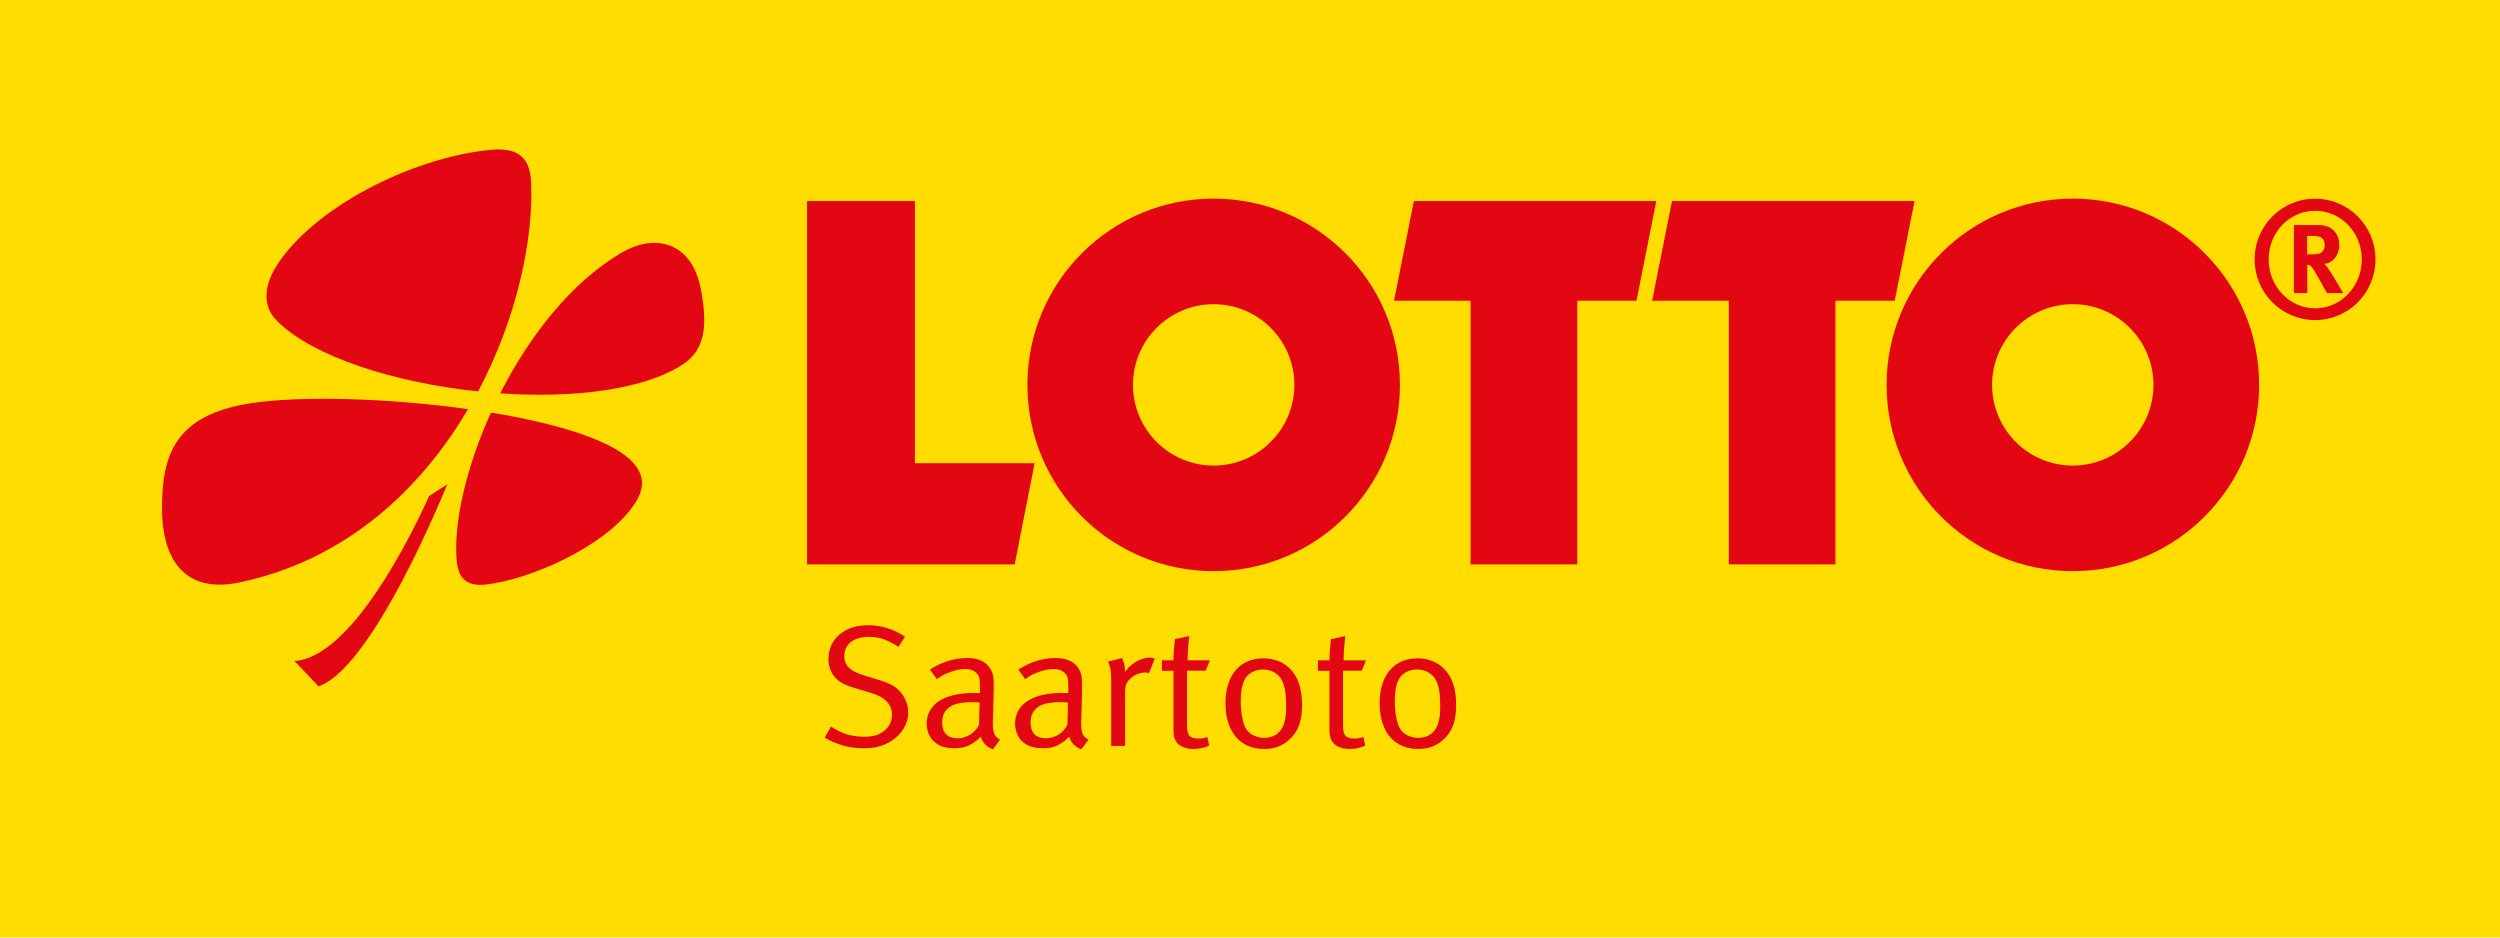 <?xml version="1.0" encoding="UTF-8"?>
<svg id="Ebene_1" data-name="Ebene 1" xmlns="http://www.w3.org/2000/svg" version="1.1" xmlns:xlink="http://www.w3.org/1999/xlink" viewBox="0 0 283.46 106.3">
  <defs>
    <style>
      .cls-1 {
        fill: #fd0;
      }

      .cls-1, .cls-2, .cls-3 {
        stroke-width: 0px;
      }

      .cls-2 {
        fill: none;
      }

      .cls-4 {
        clip-path: url(#clippath-1);
      }

      .cls-3 {
        fill: #e30613;
      }

      .cls-5 {
        clip-path: url(#clippath);
      }
    </style>
    <clipPath id="clippath">
      <rect class="cls-2" y="0" width="283.46" height="106.3"/>
    </clipPath>
    <clipPath id="clippath-1">
      <rect class="cls-2" y="0" width="283.46" height="106.3"/>
    </clipPath>
  </defs>
  <rect class="cls-1" y="0" width="283.46" height="106.3"/>
  <g class="cls-5">
    <path class="cls-3" d="M102.61,72.19l-.73,1.15c-1.33-.84-2.18-1.13-3.38-1.13-1.74,0-2.77.84-2.77,2.2,0,1.07.67,1.7,2.3,2.19l1.6.49c1.23.37,1.9.72,2.44,1.35.57.62.91,1.52.91,2.36,0,1.25-.71,2.42-1.92,3.22-.91.57-1.84.82-3.11.82-1.66,0-3.07-.39-4.45-1.21l.73-1.25c1.15.8,2.32,1.15,3.72,1.15,1.05,0,1.62-.16,2.2-.59.67-.49.99-1.13.99-1.91,0-1.19-.81-2.01-2.49-2.5l-1.39-.41c-1.25-.37-1.92-.64-2.46-1.19-.57-.58-.87-1.33-.87-2.19,0-2.28,1.8-3.85,4.49-3.85,1.5,0,2.87.43,4.18,1.29"/>
    <path class="cls-3" d="M111.08,79.65c-.34-.02-.5-.04-.79-.04-1.54,0-2.38.27-2.89.78-.39.39-.57.88-.57,1.54,0,1.15.59,1.78,1.74,1.78,1.03,0,1.98-.61,2.44-1.52l.06-2.54ZM105.44,75.92c1.33-.86,2.77-1.31,4.22-1.31s2.36.53,2.79,1.52c.18.43.22.76.22,1.66v.49l-.08,3.2c-.02.14-.02.29-.02.45,0,1.19.18,1.62.83,1.93l-.81,1.09c-.69-.22-1.19-.74-1.38-1.42-.97.94-1.76,1.31-2.91,1.31-1.27,0-1.9-.31-2.42-.78-.57-.51-.81-1.37-.81-1.99,0-2.21,1.96-3.5,5.33-3.5.24,0,.36,0,.71.02v-.68c0-.86-.04-1.21-.32-1.52-.32-.35-.73-.53-1.35-.53-.59,0-1.19.12-1.94.43-.61.23-.81.37-1.27.72l-.79-1.09Z"/>
    <path class="cls-3" d="M121.1,79.65c-.34-.02-.5-.04-.79-.04-1.54,0-2.39.27-2.89.78-.38.39-.57.88-.57,1.54,0,1.15.59,1.78,1.74,1.78,1.03,0,1.98-.61,2.44-1.52l.06-2.54ZM115.46,75.92c1.33-.86,2.77-1.31,4.22-1.31s2.36.53,2.79,1.52c.18.43.22.76.22,1.66v.49l-.08,3.2c-.02.14-.02.29-.02.45,0,1.19.18,1.62.83,1.93l-.81,1.09c-.69-.22-1.19-.74-1.37-1.42-.97.94-1.76,1.31-2.91,1.31-1.27,0-1.9-.31-2.43-.78-.56-.51-.81-1.37-.81-1.99,0-2.21,1.96-3.5,5.33-3.5.24,0,.36,0,.71.02v-.68c0-.86-.04-1.21-.32-1.52-.32-.35-.73-.53-1.35-.53-.59,0-1.19.12-1.94.43-.61.23-.81.37-1.27.72l-.79-1.09Z"/>
    <path class="cls-3" d="M125.63,75.02l1.58-.41c.24.51.34.8.34,1.44v.14c.73-1,1.8-1.62,2.83-1.62.26,0,.55.1.55.1l-.65,1.66c-.2-.06-.26-.08-.44-.08-.61,0-1.21.26-1.68.7s-.59.74-.59,1.54v6.09h-1.58v-7.42c0-1.11-.08-1.52-.36-2.15"/>
    <path class="cls-3" d="M137.19,74.85l-.48,1.19h-2.12v6.25c0,1.08.3,1.45,1.29,1.45.44,0,.73-.06,1.01-.19l.22.98c-.51.25-1.07.39-1.78.39-.53,0-.93-.1-1.31-.27-.71-.33-.97-.96-.97-1.93v-6.66h-1.31v-1.19h1.31v-.12c0-.49.04-1.03.14-2.03l.02-.25,1.64-.35s-.2,1.46-.2,2.75h2.55Z"/>
    <path class="cls-3" d="M143.23,75.9c-.89,0-1.7.43-2.06,1.06-.32.61-.49,1.39-.49,2.54,0,1.36.24,2.58.63,3.18.36.59,1.17.98,2.04.98,1.05,0,1.84-.53,2.18-1.46.22-.61.3-1.15.3-2.11,0-1.37-.14-2.28-.47-2.93-.42-.86-1.31-1.25-2.14-1.25M143.25,74.65c1.68,0,2.77.74,3.45,1.7.62.88.93,2.03.93,3.61,0,1.89-.46,3.08-1.58,4.02-.79.66-1.62.94-2.75.94-2.69,0-4.35-1.97-4.35-5.17s1.64-5.1,4.28-5.1"/>
    <path class="cls-3" d="M154.89,74.85l-.49,1.19h-2.12v6.25c0,1.08.3,1.45,1.29,1.45.45,0,.73-.06,1.01-.19l.22.98c-.51.25-1.07.39-1.78.39-.52,0-.93-.1-1.31-.27-.71-.33-.97-.96-.97-1.93v-6.66h-1.31v-1.19h1.31v-.12c0-.49.04-1.03.14-2.03l.02-.25,1.64-.35s-.2,1.46-.2,2.75h2.55Z"/>
    <path class="cls-3" d="M160.69,75.9c-.89,0-1.7.43-2.06,1.06-.32.61-.48,1.39-.48,2.54,0,1.36.24,2.58.63,3.18.37.59,1.17.98,2.04.98,1.05,0,1.84-.53,2.18-1.46.22-.61.3-1.15.3-2.11,0-1.37-.14-2.28-.46-2.93-.43-.86-1.32-1.25-2.14-1.25M160.71,74.65c1.68,0,2.77.74,3.46,1.7.63.88.93,2.03.93,3.61,0,1.89-.46,3.08-1.58,4.02-.79.66-1.62.94-2.75.94-2.69,0-4.34-1.97-4.34-5.17s1.63-5.1,4.28-5.1"/>
  </g>
  <polygon class="cls-3" points="91.51 22.8 103.74 22.8 103.74 52.52 117.31 52.52 115.05 63.99 91.51 63.99 91.51 22.8"/>
  <polygon class="cls-3" points="160.31 22.8 187.8 22.8 185.55 34.1 178.84 34.1 178.84 63.99 166.74 63.99 166.74 34.1 158.06 34.1 160.31 22.8"/>
  <polygon class="cls-3" points="189.58 22.8 217.08 22.8 214.83 34.1 208.11 34.1 208.11 63.99 196.02 63.99 196.02 34.1 187.33 34.1 189.58 22.8"/>
  <g class="cls-4">
    <path class="cls-3" d="M213.91,43.64c0-11.66,9.45-21.12,21.12-21.12s21.12,9.46,21.12,21.12-9.45,21.12-21.12,21.12-21.12-9.45-21.12-21.12M225.87,43.64c0,5.05,4.1,9.15,9.15,9.15s9.15-4.1,9.15-9.15-4.1-9.15-9.15-9.15-9.15,4.1-9.15,9.15"/>
    <path class="cls-3" d="M116.49,43.64c0-11.66,9.45-21.12,21.12-21.12s21.12,9.46,21.12,21.12-9.45,21.12-21.12,21.12-21.12-9.45-21.12-21.12M128.46,43.64c0,5.05,4.1,9.15,9.15,9.15s9.15-4.1,9.15-9.15-4.1-9.15-9.15-9.15-9.15,4.1-9.15,9.15"/>
    <path class="cls-3" d="M269.34,29.41c0-3.83-3.09-6.88-6.85-6.88s-6.85,3.05-6.85,6.88,3.09,6.88,6.85,6.88,6.85-3.03,6.85-6.88M267.79,29.41c0,3.07-2.37,5.55-5.29,5.55s-5.27-2.48-5.27-5.55,2.35-5.51,5.27-5.51,5.29,2.44,5.29,5.51M260.09,25.51v7.72h1.52v-3.22c.09,0,.17.04.24.06.28.13.52.5,1.28,1.89.3.56.43.76.72,1.28h1.83s-1.4-2.44-1.85-3c-.09-.13-.17-.21-.31-.33.94-.02,1.72-.96,1.72-2.13,0-1.35-.91-2.26-2.28-2.26h-2.87ZM261.61,26.75h.55c.37,0,.7.04.87.11.37.13.55.46.55.94,0,.32-.11.59-.3.78-.2.19-.5.26-1.17.26h-.52v-2.09Z"/>
    <path class="cls-3" d="M56.71,44.61c3.34-6.57,8.17-12.75,13.9-16.03,3.7-2.12,7.79-1.11,8.82,4.05.78,3.93.67,6.93-1.97,8.66-4.47,2.94-12.5,3.88-20.75,3.31"/>
    <path class="cls-3" d="M54.19,44.38c-9.41-.99-18.65-3.89-22.77-7.98-1.93-1.91-1.23-4.44-.07-6.25,4.16-6.55,15.08-12.17,24.04-13.14,2.87-.31,4.68.41,4.83,3.62.29,6.52-1.62,15.47-6.01,23.75"/>
    <path class="cls-3" d="M53.07,46.38c-5.37,9.14-13.89,17.14-25.93,19.66-6.7,1.4-8.79-3.29-8.77-8.44.02-5.83,1.29-10.59,10.27-11.91,5.65-.83,15.48-.55,24.43.7"/>
    <path class="cls-3" d="M55.67,46.78c7.16,1.18,13.39,3.01,15.84,5.4,1.75,1.71,1.59,3.34.26,5.22-3.3,4.66-11.77,8.34-16.72,8.88-2.57.28-3.17-1.2-3.29-2.93-.29-4.36,1.16-10.51,3.91-16.57"/>
    <path class="cls-3" d="M50.72,54.9c-4.01,9.65-10.01,21.34-14.6,22.92l-2.73-2.87c6.48-.43,13.25-14.25,15.27-18.71l2.07-1.34Z"/>
  </g>
</svg>